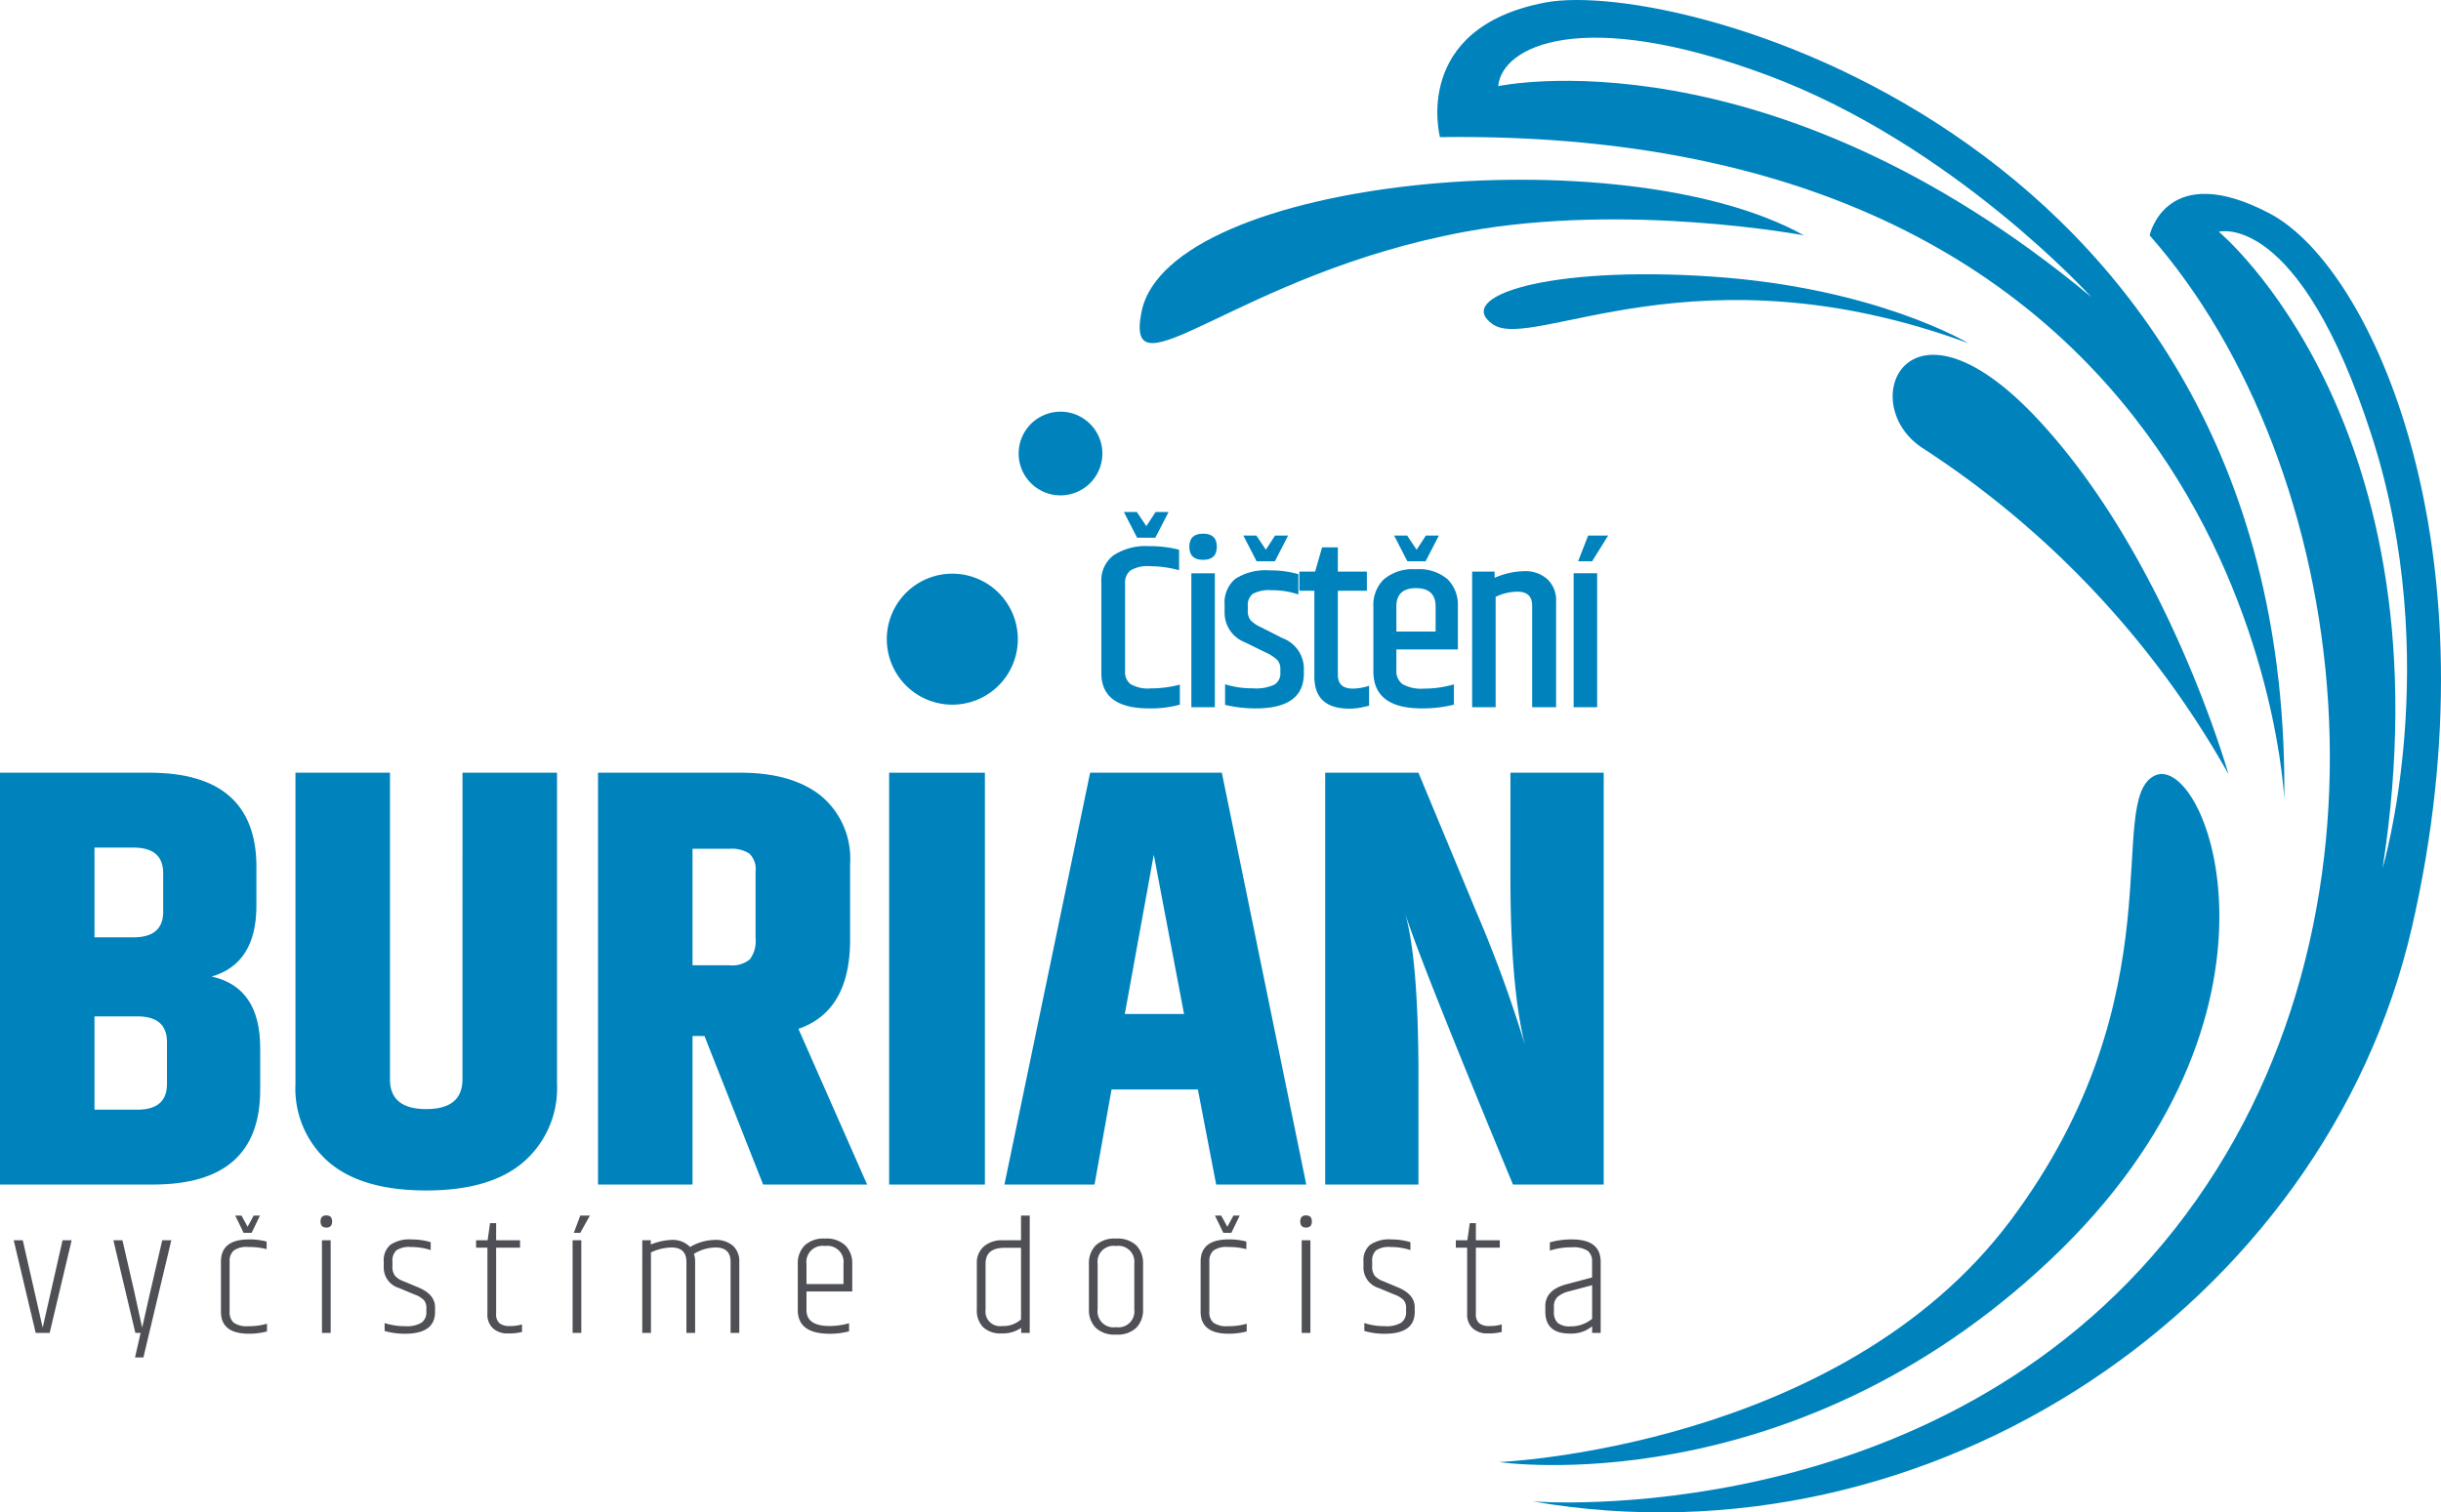 <svg xmlns="http://www.w3.org/2000/svg" xmlns:xlink="http://www.w3.org/1999/xlink" viewBox="0 0 252.353 156.398"><defs><style>.a{fill:none;}.b{clip-path:url(#a);}.c{fill:#0083bd;}.d{fill:#4e5055;}</style><clipPath id="a"><path class="a" d="M0-316.727H252.353v156.4H0Z" transform="translate(0 316.727)"/></clipPath></defs><g transform="translate(-33 326.727)"><g class="b" transform="translate(33 -326.727)"><g transform="translate(0 79.906)"><path class="c" d="M-17.7-33.013v-4.364q0-2.641-3.062-2.642h-4.43v9.649h4.43q3.062,0,3.062-2.643m-3.453-24.46h-4.039v9.28h4.039q3.061,0,3.062-2.643v-3.995q0-2.641-3.062-2.642m12.7,2.028v3.995q0,5.962-4.625,7.314,5.016,1.106,5.016,7.375V-32.4q0,9.772-11.074,9.772H-34.961v-42.59h15.439q11.074,0,11.075,9.772" transform="translate(34.961 65.217)"/></g><g transform="translate(30.553 79.906)"><path class="c" d="M-17.7,0h9.772V32.2a10.1,10.1,0,0,1-3.421,8.02q-3.42,2.982-10.1,2.981t-10.1-2.95a10.077,10.077,0,0,1-3.42-8.051V0h9.772V31.712q0,3.074,3.746,3.073t3.746-3.073Z" transform="translate(34.961)"/></g><g transform="translate(61.823 79.906)"><path class="c" d="M-10.017-8.064V3.982h3.844a2.825,2.825,0,0,0,2.084-.615A3.1,3.1,0,0,0-3.5,1.215V-5.729a2.195,2.195,0,0,0-.651-1.843,3.36,3.36,0,0,0-2.02-.492Zm0,19.36V26.66h-9.772V-15.931H-5.066q5.34,0,8.339,2.4a8.442,8.442,0,0,1,3,7.006V1.338q0,7.376-5.342,9.219l7.1,16.1H-2.721L-8.779,11.3Z" transform="translate(19.789 15.931)"/></g><path class="c" d="M186.15-154.907h9.9v42.59h-9.9Z" transform="translate(-94.23 234.813)"/><g transform="translate(103.84 79.906)"><path class="c" d="M-12.755-25.579h6.124L-9.759-42.05ZM-3.31-7.94-5.2-17.774h-8.925L-15.883-7.94H-25.2l8.86-42.591H-2.723L6.007-7.94Z" transform="translate(25.198 50.531)"/></g><g transform="translate(136.999 79.906)"><path class="c" d="M-19.634,0h9.641V42.59h-9.381q-9.642-23.231-11.14-28.024,1.368,4.854,1.368,16.716V42.59h-9.641V0h9.641l5.928,14.258a132.509,132.509,0,0,1,5.081,13.889q-1.5-5.96-1.5-17.454Z" transform="translate(38.787)"/></g><g transform="translate(113.856 52.944)"><path class="c" d="M-3.789-2.725l-1.37-2.658h1.344l.982,1.463.956-1.463H-.532L-1.9-2.725ZM-5.03,1.982v9.145a1.533,1.533,0,0,0,.569,1.293,3.594,3.594,0,0,0,2.094.439,11.661,11.661,0,0,0,3-.39v2.072a11.348,11.348,0,0,1-3.154.391q-4.963,0-4.963-3.658V1.811A3.218,3.218,0,0,1-6.245-.884,6.063,6.063,0,0,1-2.5-1.847a12.013,12.013,0,0,1,3.051.366V.64a11.415,11.415,0,0,0-3-.414A3.412,3.412,0,0,0-4.474.665,1.575,1.575,0,0,0-5.03,1.982" transform="translate(7.486 5.383)"/></g><path class="c" d="M249.208-200.868h2.43v13.851h-2.43Zm2.636-2.744q0,1.354-1.422,1.354T249-203.612q0-1.353,1.422-1.353t1.422,1.353" transform="translate(-126.046 260.152)"/><g transform="translate(126.6 55.382)"><path class="c" d="M-3.392-2.725l-1.37-2.658h1.344l.982,1.463.956-1.463H-.134L-1.5-2.725ZM1.494,8.249v.634q0,3.609-4.964,3.609a13.371,13.371,0,0,1-3.18-.366V10a9.657,9.657,0,0,0,2.908.415,4.372,4.372,0,0,0,2.2-.39A1.324,1.324,0,0,0-.935,8.834V8.42a1.339,1.339,0,0,0-.323-.939,4.5,4.5,0,0,0-1.279-.817L-4.632,5.639A3.265,3.265,0,0,1-6.7,2.542v-.78A3.2,3.2,0,0,1-5.6-.9a5.769,5.769,0,0,1,3.58-.878,10.213,10.213,0,0,1,2.947.39v2.1A8.176,8.176,0,0,0-1.815.274,3.555,3.555,0,0,0-3.8.653,1.457,1.457,0,0,0-4.3,1.884v.487a1.524,1.524,0,0,0,.284,1A3.36,3.36,0,0,0-2.926,4.1l2.2,1.122A3.385,3.385,0,0,1,1.494,8.249" transform="translate(6.7 5.383)"/></g><g transform="translate(134.328 56.601)"><path class="c" d="M-4.081,0V2.512h3V4.487h-3v8.706q0,1.415,1.551,1.415a5.663,5.663,0,0,0,1.68-.293v2.073c-.017,0-.1.016-.245.048s-.3.065-.452.1a6.541,6.541,0,0,1-1.345.146q-3.62,0-3.619-3.317V4.487H-8.062V2.512h1.629L-5.71,0Z" transform="translate(8.062)"/></g><g transform="translate(141.98 55.382)"><path class="c" d="M-2.437-10.175H1.621V-12.76q0-1.9-2.029-1.9t-2.029,1.9ZM-1.3-17.442-2.67-20.1h1.344l.982,1.463L.613-20.1H1.957L.587-17.442ZM-4.815-6.054v-6.73A3.679,3.679,0,0,1-3.73-15.576,4.637,4.637,0,0,1-.421-16.613a4.538,4.538,0,0,1,3.283,1.036,3.727,3.727,0,0,1,1.06,2.792v4.462H-2.437v2.147A1.662,1.662,0,0,0-1.8-4.737a3.923,3.923,0,0,0,2.223.464,10.947,10.947,0,0,0,3.089-.439v2.1A13.524,13.524,0,0,1,.2-2.225q-5.016,0-5.014-3.829" transform="translate(4.815 20.1)"/></g><g transform="translate(152.191 59.065)"><path class="c" d="M-2.385-.7A8.14,8.14,0,0,1,.7-1.383a3.407,3.407,0,0,1,2.352.817,2.988,2.988,0,0,1,.917,2.353v10.9H1.493V2.177Q1.493.739-.032.739a5.24,5.24,0,0,0-2.249.536V12.688h-2.43V-1.334h2.326Z" transform="translate(4.711 1.383)"/></g><g transform="translate(162.685 55.382)"><path class="c" d="M-1.537,0H.531L-1.124,2.658H-2.571Zm-1.5,3.9h2.43V17.753h-2.43Z" transform="translate(3.036)"/></g><g transform="translate(158.46 20.047)"><path class="c" d="M-78.1-2.084C-88.825-7.727-90.518.173-90.518.173c20.882,23.7,27.465,71.108,2.634,102.71S-154.289,131.1-154.289,131.1c41.2,7.149,81.829-20.315,90.859-59.256S-67.381,3.559-78.1-2.084m11.663,67.721C-59.291,19.737-83.369-.2-83.369-.2s8.276-2.257,15.8,21.071,1.129,44.77,1.129,44.77" transform="translate(154.289 4.116)"/></g><g transform="translate(148.591 0)"><path class="c" d="M-89.763-84.729c.751-68.1-62.456-85.026-76.377-82.395S-177.05-153.2-177.05-153.2c84.274-1.129,87.287,68.473,87.287,68.473M-143.188-159.6c19.186,7.149,33.482,22.948,33.482,22.948-33.485-27.842-61.323-21.82-61.323-21.82.378-4.137,8.652-8.277,27.841-1.128" transform="translate(177.324 167.38)"/></g><g transform="translate(117.821 18.586)"><path class="c" d="M-34.526-5.508C-17.872-8.572.462-5.131.462-5.131c-18.72-10.44-65.671-5.987-68.475,7.9-1.88,9.312,9.97-3.95,33.486-8.278" transform="translate(68.206 10.881)"/></g><g transform="translate(91.679 59.325)"><path class="c" d="M-6.943,0a6.772,6.772,0,0,0-6.773,6.773,6.772,6.772,0,0,0,6.773,6.772A6.771,6.771,0,0,0-.171,6.773,6.771,6.771,0,0,0-6.943,0" transform="translate(13.716)"/></g><g transform="translate(105.312 42.573)"><path class="c" d="M-8.87-4.438A4.328,4.328,0,0,0-13.2-8.767a4.329,4.329,0,0,0-4.326,4.329A4.327,4.327,0,0,0-13.2-.114,4.326,4.326,0,0,0-8.87-4.438" transform="translate(17.522 8.767)"/></g><g transform="translate(1.417 128.256)"><path class="d" d="M-5.18,0h.938L-6.515,9.584H-7.958L-10.232,0h.938l2.057,9.039Q-6.894,7.542-5.18,0" transform="translate(10.232)"/></g><g transform="translate(11.721 128.256)"><path class="d" d="M-5.18,0h.938L-7.128,12.121h-.867l.578-2.537h-.541L-10.232,0h.938l1.209,5.26.83,3.779Q-6.8,6.928-5.18,0" transform="translate(10.232)"/></g><g transform="translate(22.837 125.702)"><path class="d" d="M-2.4-1.832-3.271-3.62h.65l.631,1.158.632-1.158h.649l-.866,1.788ZM-3.848,1.147V6.322a1.433,1.433,0,0,0,.415,1.132,2.359,2.359,0,0,0,1.525.366A6.431,6.431,0,0,0,.014,7.564v.8A7.224,7.224,0,0,1-1.845,8.6q-2.906,0-2.9-2.281V1.147q0-2.3,2.9-2.3A6.7,6.7,0,0,1-.022-.93v.783a7.282,7.282,0,0,0-1.9-.221A2.28,2.28,0,0,0-3.433.006a1.458,1.458,0,0,0-.415,1.14" transform="translate(4.75 3.62)"/></g><path class="d" d="M67.257-59.625h.9v9.584h-.9Zm.451-1.312q-.6,0-.6-.63t.6-.63q.6,0,.6.63t-.6.63" transform="translate(-33.973 187.882)"/><g transform="translate(39.672 128.171)"><path class="d" d="M0-2.321a2.086,2.086,0,0,1,.677-1.7,3.5,3.5,0,0,1,2.228-.562A6.694,6.694,0,0,1,4.854-4.3v.817A6.5,6.5,0,0,0,2.8-3.8a2.4,2.4,0,0,0-1.489.34A1.417,1.417,0,0,0,.9-2.321v.511a1.562,1.562,0,0,0,.253.971,2.109,2.109,0,0,0,.9.579L3.627.4q1.678.714,1.678,2.042v.46q0,2.265-3.1,2.265A7.244,7.244,0,0,1,.09,4.88V4.063a6.8,6.8,0,0,0,2.148.323,2.889,2.889,0,0,0,1.669-.366,1.3,1.3,0,0,0,.5-1.115V2.514A1.232,1.232,0,0,0,4.159,1.7a2.509,2.509,0,0,0-.947-.579L1.57.437A2.2,2.2,0,0,1,0-1.708Z" transform="translate(0 4.585)"/></g><g transform="translate(49.217 126.486)"><path class="d" d="M-2.128,0V1.771H.344v.766H-2.128V9.38a1.208,1.208,0,0,0,.343.97A1.659,1.659,0,0,0-.7,10.64a3.918,3.918,0,0,0,1.245-.17v.783a5.6,5.6,0,0,1-1.471.154,2.2,2.2,0,0,1-1.516-.519A1.9,1.9,0,0,1-3.03,9.38V2.537H-4.2V1.771h1.191L-2.759,0Z" transform="translate(4.203)"/></g><g transform="translate(59.196 125.702)"><path class="d" d="M-.814,0H.179L-.814,1.788h-.668Zm-.794,2.554h.9v9.584h-.9Z" transform="translate(1.608)"/></g><g transform="translate(66.396 128.222)"><path class="d" d="M-5.069-.75a5.151,5.151,0,0,1,2.535-.732,2.729,2.729,0,0,1,1.895.6A2.134,2.134,0,0,1,.02.782V8.136h-.9V.782Q-.882-.7-2.434-.7a4.351,4.351,0,0,0-2.237.664,2.363,2.363,0,0,1,.126.817V8.136h-.9V.782Q-5.448-.7-7-.7a5.181,5.181,0,0,0-2.111.511V8.136h-.9V-1.448h.884v.442A6.265,6.265,0,0,1-7-1.482,2.483,2.483,0,0,1-5.069-.75" transform="translate(10.013 1.482)"/></g><g transform="translate(82.474 128.086)"><path class="d" d="M-.925-4.817H2.9V-6.893A1.666,1.666,0,0,0,.988-8.749,1.666,1.666,0,0,0-.925-6.893Zm-.9,2.69V-6.893a2.627,2.627,0,0,1,.695-1.9,2.815,2.815,0,0,1,2.12-.723,2.815,2.815,0,0,1,2.12.723,2.627,2.627,0,0,1,.695,1.9V-4.05H-.925v1.923q0,1.652,2.4,1.651a7.356,7.356,0,0,0,2-.289V.07a7.489,7.489,0,0,1-2,.255q-3.3,0-3.3-2.452" transform="translate(1.827 9.515)"/></g><g transform="translate(100.988 125.702)"><path class="d" d="M-4.68-3.421H-6.395q-1.949,0-1.949,1.634V2.98A1.5,1.5,0,0,0-6.629,4.665,2.724,2.724,0,0,0-4.68,3.984Zm0-3.337h.9V5.38h-.884V4.853a3.36,3.36,0,0,1-2.03.579,2.613,2.613,0,0,1-1.895-.638,2.43,2.43,0,0,1-.659-1.83V-1.786a2.219,2.219,0,0,1,.74-1.788,2.822,2.822,0,0,1,1.9-.63H-4.68Z" transform="translate(9.246 6.758)"/></g><g transform="translate(112.573 128.086)"><path class="d" d="M-4.809-2.67A1.651,1.651,0,0,0-6.7-4.509,1.651,1.651,0,0,0-8.6-2.67V2.046A1.65,1.65,0,0,0-6.7,3.884,1.65,1.65,0,0,0-4.809,2.046Zm-4.692,0a2.614,2.614,0,0,1,.686-1.89A2.8,2.8,0,0,1-6.7-5.274a2.8,2.8,0,0,1,2.111.715,2.616,2.616,0,0,1,.686,1.89V2.046a2.614,2.614,0,0,1-.686,1.889A2.8,2.8,0,0,1-6.7,4.65a2.8,2.8,0,0,1-2.111-.715A2.612,2.612,0,0,1-9.5,2.046Z" transform="translate(9.501 5.274)"/></g><g transform="translate(124.121 125.702)"><path class="d" d="M-2.4-1.832-3.271-3.62h.65l.632,1.158.631-1.158h.65l-.867,1.788ZM-3.849,1.147V6.322a1.433,1.433,0,0,0,.415,1.132,2.36,2.36,0,0,0,1.525.366A6.426,6.426,0,0,0,.013,7.564v.8A7.214,7.214,0,0,1-1.846,8.6q-2.906,0-2.905-2.281V1.147q0-2.3,2.905-2.3A6.7,6.7,0,0,1-.023-.93v.783a7.281,7.281,0,0,0-1.9-.221A2.282,2.282,0,0,0-3.434.006a1.458,1.458,0,0,0-.415,1.14" transform="translate(4.751 3.62)"/></g><path class="d" d="M272.374-59.625h.9v9.584h-.9Zm.451-1.312q-.6,0-.6-.63t.6-.63q.6,0,.6.63t-.6.63" transform="translate(-137.804 187.882)"/><g transform="translate(140.957 128.171)"><path class="d" d="M0-2.321a2.085,2.085,0,0,1,.676-1.7A3.5,3.5,0,0,1,2.9-4.585,6.691,6.691,0,0,1,4.854-4.3v.817A6.5,6.5,0,0,0,2.8-3.8a2.394,2.394,0,0,0-1.489.34A1.415,1.415,0,0,0,.9-2.321v.511a1.558,1.558,0,0,0,.253.971,2.105,2.105,0,0,0,.9.579L3.627.4Q5.3,1.117,5.3,2.446v.46Q5.3,5.17,2.2,5.17A7.242,7.242,0,0,1,.09,4.88V4.063a6.789,6.789,0,0,0,2.147.323,2.889,2.889,0,0,0,1.669-.366,1.3,1.3,0,0,0,.5-1.115V2.514A1.232,1.232,0,0,0,4.159,1.7a2.516,2.516,0,0,0-.948-.579L1.57.437A2.2,2.2,0,0,1,0-1.708Z" transform="translate(0 4.585)"/></g><g transform="translate(150.503 126.486)"><path class="d" d="M-2.127,0V1.771H.345v.766H-2.127V9.38a1.208,1.208,0,0,0,.343.97A1.659,1.659,0,0,0-.7,10.64a3.921,3.921,0,0,0,1.245-.17v.783a5.6,5.6,0,0,1-1.471.154,2.2,2.2,0,0,1-1.516-.519A1.905,1.905,0,0,1-3.029,9.38V2.537H-4.2V1.771h1.191L-2.758,0Z" transform="translate(4.202)"/></g><g transform="translate(159.76 128.171)"><path class="d" d="M-.906-7.12v.527a1.515,1.515,0,0,0,.388,1.15,1.883,1.883,0,0,0,1.309.366,3.406,3.406,0,0,0,2.255-.783V-9.333L.664-8.7a2.8,2.8,0,0,0-1.228.613,1.345,1.345,0,0,0-.343.971M.971-14.066q2.959,0,2.959,2.315V-4.4H3.046v-.681a5.1,5.1,0,0,1-.6.392,3.494,3.494,0,0,1-1.714.357q-2.526,0-2.526-2.281v-.545q0-1.686,2.165-2.264l2.67-.716v-1.617A1.385,1.385,0,0,0,2.6-12.883a2.757,2.757,0,0,0-1.678-.366,7,7,0,0,0-2.247.34v-.851a7.885,7.885,0,0,1,2.292-.307" transform="translate(1.79 14.066)"/></g><g transform="translate(153.393 28.361)"><path class="c" d="M-51.326-7.3s-9.456-5.733-26.5-6.882-26.745,2.094-22.624,4.944,21.095-8.38,49.123,1.938" transform="translate(101.393 14.42)"/></g><g transform="translate(154.975 80.04)"><path class="c" d="M0-72.941s30.011,4.526,56.942-20.866S73.118-146.4,67.806-143.938s2.659,22.558-14.958,46.053S0-72.941,0-72.941" transform="translate(0 144.094)"/></g><g transform="translate(195.667 36.693)"><path class="c" d="M-35.583-44.446S-41.865-66.764-55.29-81.14s-18.959-1.7-11.968,2.945A96.45,96.45,0,0,1-35.583-44.446" transform="translate(70.294 87.801)"/></g></g></g></svg>
